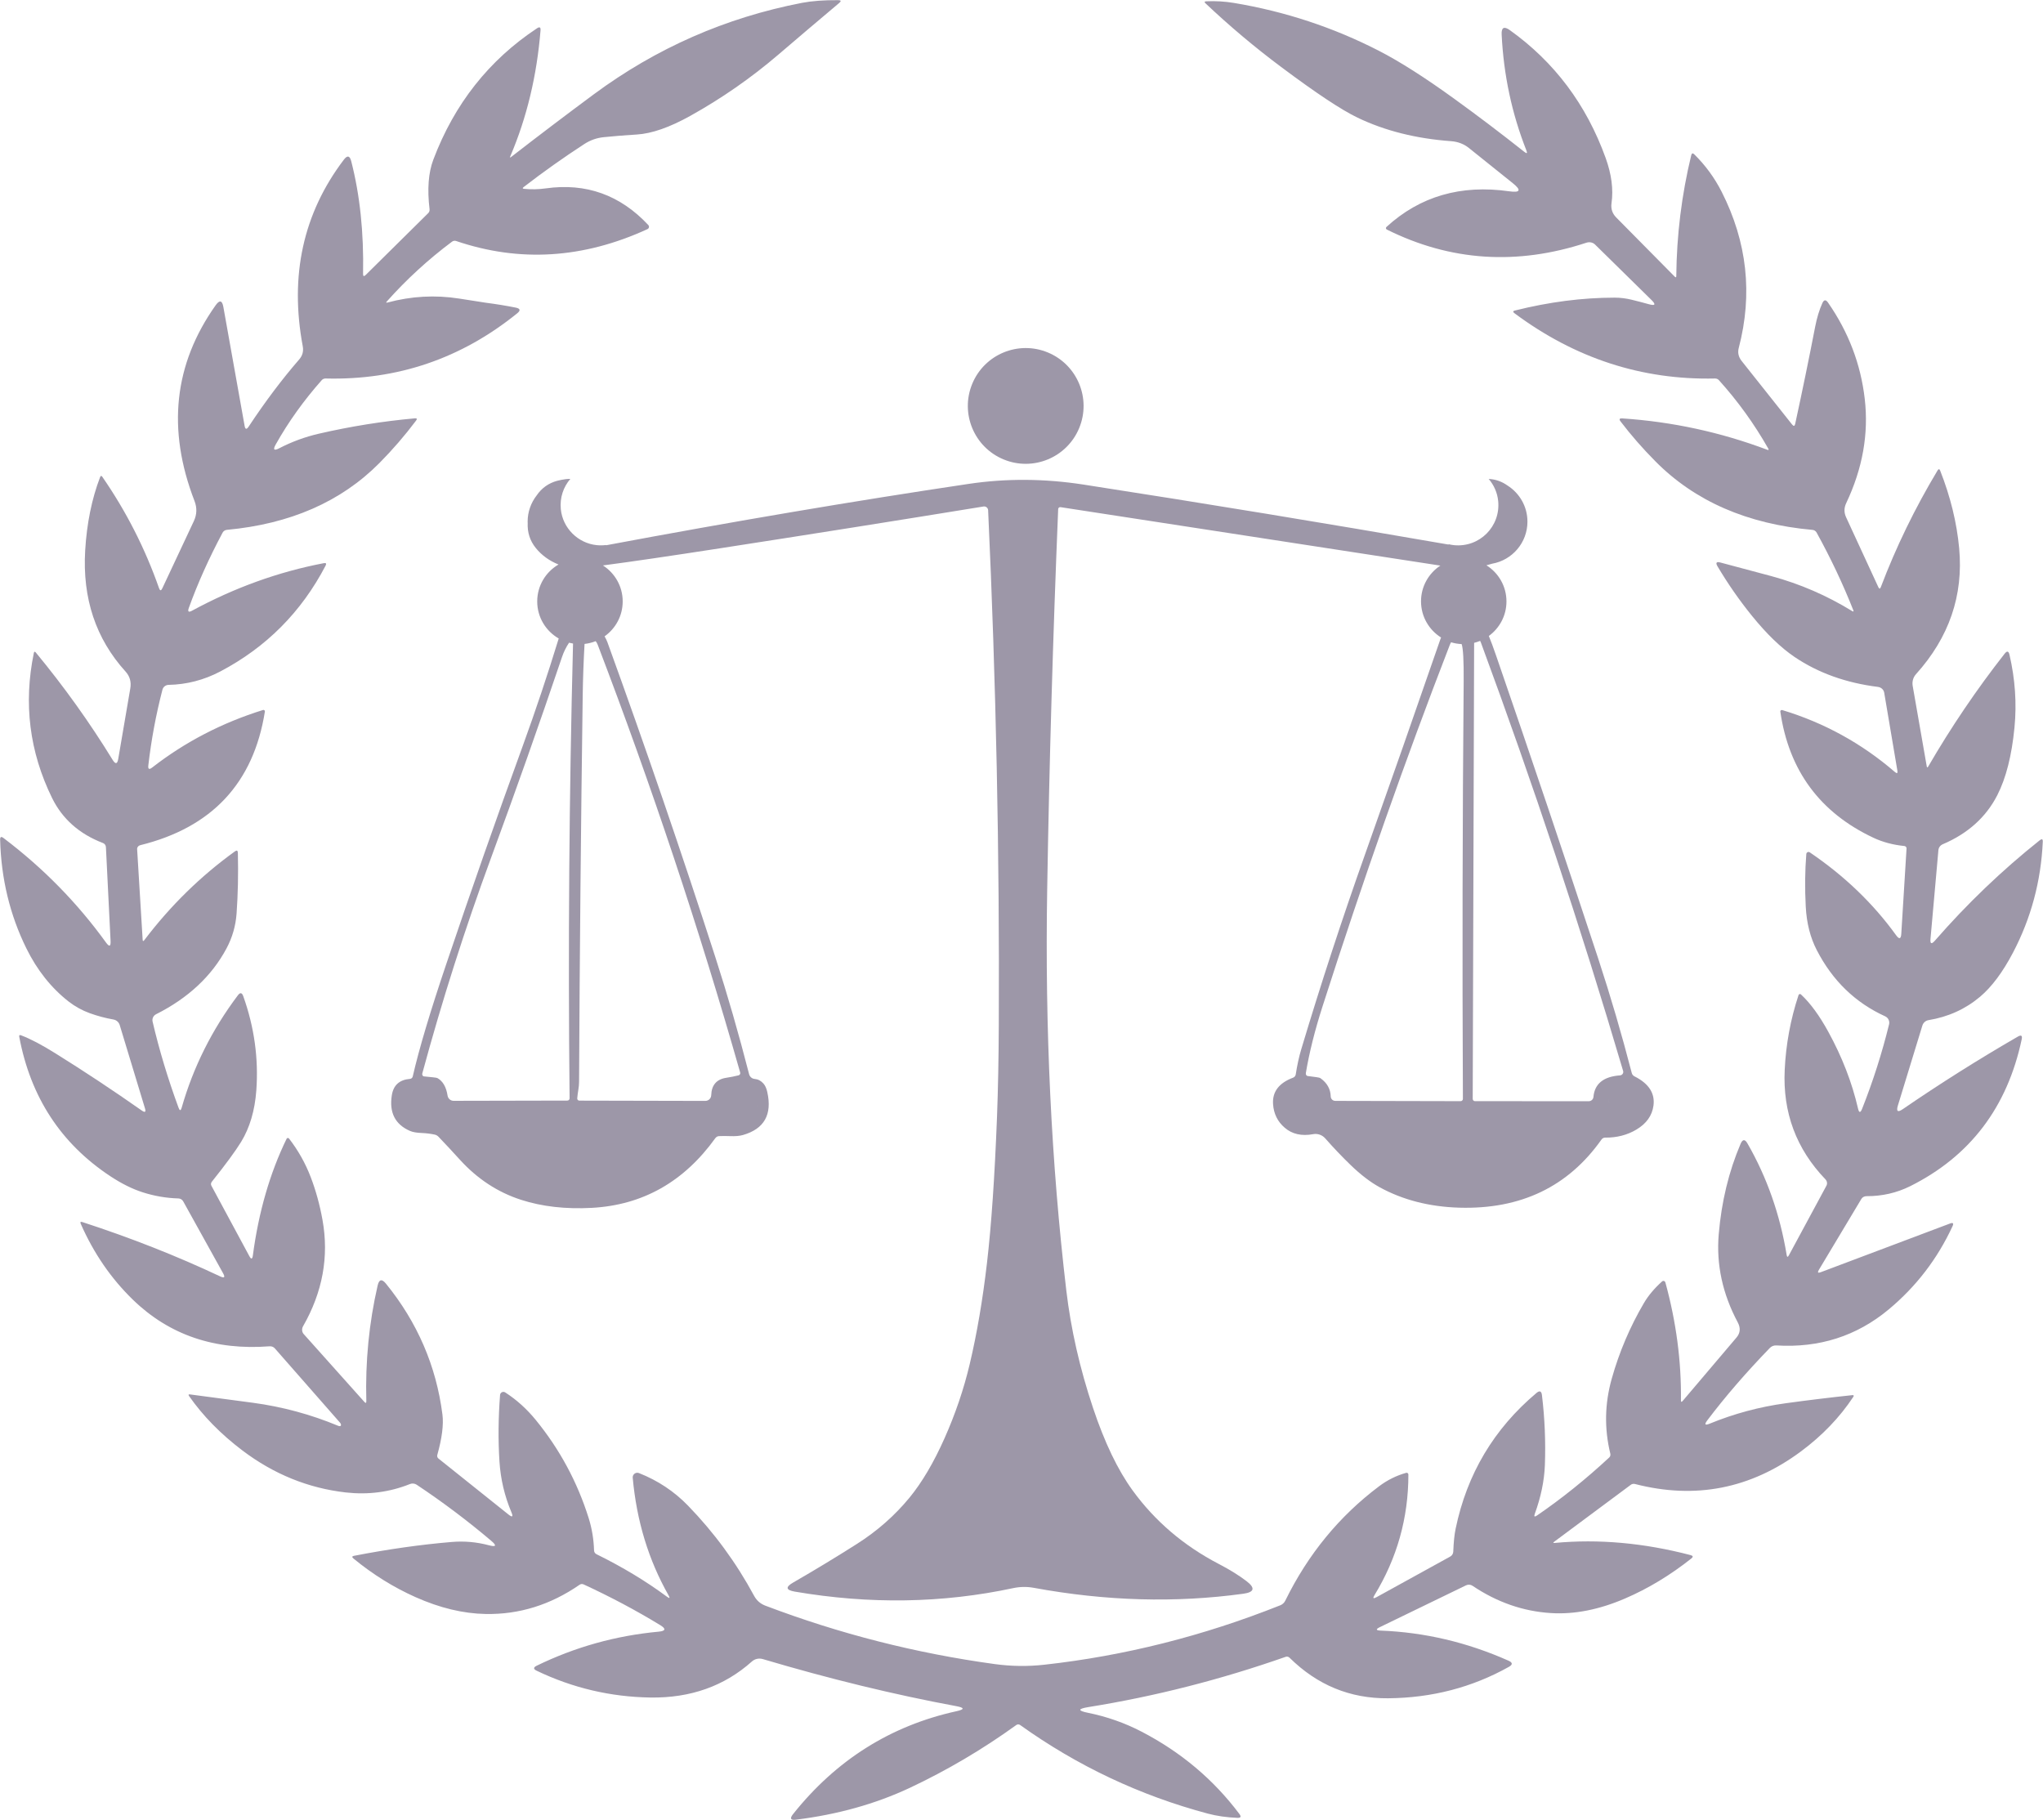 <?xml version="1.0" encoding="UTF-8" standalone="no"?><svg xmlns="http://www.w3.org/2000/svg" xmlns:xlink="http://www.w3.org/1999/xlink" fill="#000000" height="916.3" preserveAspectRatio="xMidYMid meet" version="1" viewBox="0.0 -0.1 1028.4 916.3" width="1028.4" zoomAndPan="magnify"><g fill="#9d97a8" id="change1_1"><path d="M967.68,516.11c0.44-1.42,1.61-2.46,3.03-2.71c9.96-1.63,18.64-5.57,26.03-11.8 c5.88-4.97,11.39-12.35,16.54-22.16c9.08-17.3,14.09-35.9,15.01-55.8c0.08-1.39-0.43-1.65-1.53-0.79 c-18.98,15.1-36.58,31.95-52.79,50.55c-1.7,1.93-2.43,1.62-2.2-0.93l3.98-44.65c0.12-1.3,0.95-2.43,2.17-2.96 c12.65-5.38,21.81-13.62,27.48-24.71c4.4-8.59,7.28-19.96,8.65-34.12c1.17-12.08,0.33-24.27-2.52-36.57 c-0.43-1.87-1.23-2.05-2.41-0.56c-14.08,17.95-26.91,36.89-38.49,56.82c-0.39,0.65-0.64,0.6-0.76-0.14l-7.06-40.41 c-0.38-2.16,0.23-4.34,1.64-5.9c16.7-18.52,23.95-39.67,21.75-63.43c-1.2-12.91-4.39-25.92-9.55-39.03 c-0.37-0.93-0.81-0.96-1.32-0.12c-11.4,19-20.91,38.56-28.55,58.69c-0.39,1.02-0.81,1.03-1.27,0.05L929.3,260.3 c-1.11-2.39-1.09-4.78,0.05-7.17c8.25-17.41,11.36-34.9,9.32-52.47c-2.02-17.5-8.19-33.67-18.51-48.49 c-1.08-1.54-2.01-1.46-2.8,0.25c-1.54,3.38-2.76,7.38-3.66,12.01c-3.02,15.64-6.37,31.92-10.04,48.83 c-0.26,1.17-0.77,1.29-1.53,0.35l-25.4-31.99c-1.62-2.04-2.11-4.23-1.48-6.59c7.11-27.13,4.23-53.35-8.63-78.65 c-3.56-7-8.14-13.26-13.74-18.78c-0.77-0.77-1.29-0.62-1.55,0.44c-4.83,19.96-7.33,40.21-7.52,60.75c0,0.79-0.28,0.89-0.83,0.32 l-29.43-29.77c-1.96-1.99-2.74-4.39-2.34-7.19c0.99-6.96,0-14.54-2.96-22.74c-9.69-26.85-25.77-48.3-48.26-64.36 c-2.9-2.07-4.26-1.32-4.09,2.24c1,20.4,5.15,39.84,12.45,58.32c0.59,1.5,0.25,1.74-1.02,0.74c-11.74-9.3-23.59-18.28-35.56-26.93 c-14.68-10.61-27.21-18.58-37.59-23.92c-22.92-11.78-47.28-19.83-73.08-24.13c-4.58-0.76-9.21-1.03-13.9-0.81 c-0.93,0.05-1.05,0.39-0.37,1.02c12.14,11.47,24.83,22.15,38.08,32.04c17.57,13.14,30.4,21.65,38.49,25.52 c13.77,6.6,29.46,10.54,47.05,11.82c3.44,0.26,6.42,1.4,8.93,3.4l22.12,17.74c4.41,3.53,3.81,4.9-1.8,4.09 c-24.34-3.47-44.93,2.51-61.79,17.95c-0.08,0.07-0.14,0.15-0.18,0.25c-0.19,0.39-0.02,0.86,0.37,1.05 c32,15.93,65.5,18.14,100.49,6.62c1.55-0.51,3.23-0.15,4.35,0.95l28.34,27.85c2.38,2.33,1.95,3.05-1.27,2.17 c-2.95-0.82-5.78-1.56-8.51-2.22c-2.92-0.72-5.81-1.09-8.68-1.09c-16.24,0-33,2.16-50.27,6.48c-0.99,0.25-1.08,0.68-0.28,1.3 c30.55,22.78,64.24,33.75,101.07,32.92c0.73-0.01,1.43,0.29,1.92,0.83c9.53,10.56,17.81,22.05,24.85,34.45 c0.37,0.66,0.19,0.86-0.53,0.58c-23.5-8.85-47.83-14.11-72.99-15.78c-1.4-0.09-1.68,0.42-0.83,1.53 c5.29,6.94,11.12,13.62,17.49,20.03c19.89,20.11,46.27,31.63,79.14,34.56c0.85,0.07,1.62,0.57,2.04,1.32 c7.14,12.95,13.3,25.99,18.48,39.1c0.28,0.69,0.08,0.84-0.58,0.44c-12.68-7.8-26.2-13.66-40.55-17.56 c-8.7-2.36-17.27-4.65-25.72-6.87c-2.08-0.56-2.58,0.09-1.48,1.94c5.17,8.71,10.91,16.97,17.23,24.78 c7.45,9.21,14.63,16.15,21.54,20.82c11.92,8.04,25.9,13.05,41.94,15.06c1.63,0.2,2.91,1.37,3.17,2.87l6.64,39.28 c0.23,1.37-0.19,1.6-1.27,0.67c-16.69-14.39-35.59-24.78-56.7-31.16c-0.1-0.03-0.21-0.04-0.32-0.02c-0.41,0.06-0.69,0.43-0.63,0.83 c4.33,29.66,19.96,50.82,46.89,63.48c4.66,2.19,9.84,3.57,15.55,4.14c0.66,0.06,1.14,0.64,1.09,1.3l-2.64,42.82 c-0.15,2.71-1.03,2.98-2.61,0.79c-11.51-15.96-25.99-29.87-43.47-41.73c-0.16-0.11-0.35-0.18-0.54-0.19 c-0.61-0.05-1.14,0.41-1.19,1.02c-0.68,8.5-0.77,17.35-0.28,26.56c0.43,8.22,2.28,15.5,5.55,21.84 c7.93,15.38,19.4,26.48,34.42,33.31c1.54,0.7,2.37,2.4,1.97,4.05c-3.59,14.57-8.11,28.73-13.56,42.47 c-0.86,2.19-1.56,2.14-2.08-0.14c-3.02-13.08-8.01-25.96-14.97-38.63c-4.44-8.11-9.02-14.37-13.74-18.76 c-0.08-0.08-0.18-0.13-0.29-0.17c-0.39-0.12-0.81,0.11-0.94,0.51c-4.03,12.21-6.35,24.76-6.96,37.64 c-1.03,21.42,5.81,39.79,20.52,55.1c0.83,0.88,1.03,2.15,0.51,3.15l-18.92,35.07c-0.57,1.06-0.95,0.99-1.13-0.21 c-3.35-20.33-9.92-39.03-19.73-56.1c-1.28-2.24-2.43-2.17-3.45,0.19c-5.95,13.96-9.62,29.14-11.01,45.55 c-1.28,15.18,1.9,29.93,9.55,44.28c1.53,2.85,1.33,5.41-0.6,7.68l-27.09,31.92c-0.6,0.69-0.89,0.57-0.88-0.37 c0.23-19.63-2.38-39.4-7.84-59.31c-0.04-0.15-0.12-0.29-0.23-0.41c-0.38-0.42-1.01-0.45-1.41-0.08c-3.92,3.53-6.96,7.16-9.14,10.87 c-7.06,12.03-12.48,24.76-16.24,38.19c-3.52,12.51-3.75,25.06-0.69,37.66c0.17,0.7-0.04,1.43-0.56,1.92 c-11.69,10.86-23.8,20.59-36.34,29.19c-1.26,0.86-1.63,0.58-1.11-0.86c3.07-8.42,4.76-16.58,5.07-24.48 c0.43-11.81-0.06-23.57-1.48-35.26c-0.25-2.04-1.16-2.4-2.73-1.09c-21.44,18.03-35.01,40.82-40.72,68.36 c-0.62,2.98-1.01,6.8-1.18,11.47c-0.04,1.08-0.63,2.05-1.55,2.54l-37.15,20.47c-1.6,0.88-1.93,0.53-0.97-1.04 c11.38-18.65,17.07-38.88,17.07-60.7c0-0.09-0.01-0.18-0.04-0.27c-0.14-0.48-0.63-0.75-1.1-0.61c-4.92,1.39-9.44,3.63-13.56,6.73 c-20.03,15.02-35.79,34.22-47.26,57.6c-0.52,1.07-1.42,1.91-2.52,2.34c-38.83,15.47-78.42,25.44-118.74,29.91 c-8.3,0.93-16.59,0.82-24.87-0.3c-39.73-5.43-78.27-15.24-115.62-29.43c-2.5-0.96-4.38-2.61-5.64-4.95 c-9.01-16.69-20.1-31.82-33.29-45.41c-6.94-7.16-15.15-12.61-24.64-16.36c-0.34-0.14-0.71-0.19-1.08-0.16 c-1.27,0.12-2.21,1.25-2.09,2.52c1.97,21.73,7.98,41.44,18.02,59.13c0.85,1.51,0.58,1.75-0.81,0.72 c-10.52-7.8-22.35-14.94-35.49-21.4c-0.7-0.36-1.15-1.06-1.18-1.83c-0.17-5.6-1.06-11-2.68-16.22 c-5.71-18.23-14.6-34.73-26.67-49.51c-4.55-5.57-9.68-10.19-15.38-13.86c-0.23-0.15-0.5-0.24-0.78-0.26 c-0.93-0.07-1.74,0.62-1.81,1.55c-0.89,11.54-0.99,22.7-0.3,33.5c0.56,8.84,2.56,17.34,6.01,25.52c0.99,2.33,0.5,2.71-1.46,1.16 l-35.3-28.22c-0.52-0.41-0.73-1.13-0.53-1.83c2.36-8.45,3.22-15.22,2.57-20.31c-3.13-24.44-12.61-46.4-28.43-65.86 c-2.07-2.53-3.46-2.21-4.19,0.97c-4.33,18.86-6.23,38.24-5.69,58.13c0.02,1.05-0.32,1.19-0.99,0.42l-30.56-34.17 c-0.91-1.04-1.03-2.6-0.3-3.89c9.85-17.21,13.12-35.06,9.79-53.53c-1.36-7.57-3.32-14.71-5.88-21.42 c-2.67-7.02-6.32-13.53-10.97-19.55c-0.07-0.09-0.16-0.15-0.25-0.2c-0.37-0.18-0.8-0.04-0.97,0.32 c-8.41,17.27-14.07,36.84-16.98,58.69c-0.26,1.97-0.86,2.1-1.78,0.37l-19.11-35.46c-0.33-0.62-0.24-1.39,0.23-1.97 c7.02-8.79,11.93-15.48,14.74-20.06c4.36-7.14,6.92-15.78,7.66-25.93c1.17-16.07-1.03-31.89-6.59-47.45 c-0.65-1.8-1.55-1.94-2.71-0.39c-13.02,17.3-22.44,36.15-28.27,56.54c-0.46,1.63-0.99,1.65-1.57,0.05 c-5.35-14.53-9.71-28.98-13.07-43.35c-0.35-1.49,0.36-3.03,1.74-3.72c16.18-8.14,28-19.19,35.46-33.13 c2.93-5.49,4.62-11.34,5.07-17.56c0.69-9.62,0.91-19.8,0.65-30.54c-0.03-1.2-0.53-1.45-1.5-0.74 c-17.27,12.46-32.47,27.35-45.6,44.67c-0.51,0.66-0.79,0.59-0.83-0.23l-2.78-45.57c-0.05-0.93,0.6-1.77,1.55-1.99 c36.13-8.9,57.06-31.32,62.76-67.27c0.02-0.11,0.01-0.22-0.03-0.32c-0.12-0.38-0.52-0.59-0.9-0.47 c-20.65,6.43-39.25,16.09-55.8,28.96c-1.53,1.19-2.17,0.82-1.94-1.09c1.48-12.85,3.85-25.54,7.1-38.08 c0.35-1.41,1.62-2.4,3.08-2.43c9.13-0.19,17.8-2.43,26-6.73c23.2-12.2,40.88-29.97,53.05-53.3c0.54-1.05,0.23-1.46-0.93-1.23 c-22.84,4.36-44.94,12.34-66.3,23.92c-1.76,0.96-2.3,0.49-1.62-1.39c4.47-12.4,10.14-25.03,17-37.89c0.42-0.79,1.21-1.32,2.11-1.41 c31.91-2.96,57.5-14.16,76.78-33.59c6.65-6.71,12.82-13.85,18.51-21.42c0.63-0.85,0.42-1.23-0.62-1.13 c-16.3,1.48-32.43,4.06-48.4,7.75c-6.92,1.6-13.54,4.04-19.85,7.31c-2.67,1.37-3.27,0.75-1.8-1.87 c6.34-11.32,14.07-22.12,23.18-32.41c0.48-0.54,1.19-0.85,1.94-0.83c36.1,0.93,68.25-10.01,96.44-32.8 c1.8-1.45,1.57-2.41-0.69-2.87c-4.75-0.96-9.81-1.78-15.18-2.48c-0.23-0.03-4.67-0.72-13.32-2.08c-12.09-1.9-24.11-1.23-36.07,1.99 c-0.74,0.2-0.86,0.02-0.37-0.53c9.95-11.15,20.9-21.19,32.85-30.12c0.6-0.44,1.36-0.56,2.04-0.32 c31.94,10.86,64.06,8.86,96.35-5.99c0.12-0.05,0.23-0.13,0.33-0.22c0.52-0.47,0.56-1.28,0.09-1.8 c-14.16-15.16-31.36-21.32-51.61-18.48c-3.69,0.52-7.35,0.6-10.99,0.23c-0.77-0.08-0.84-0.36-0.21-0.86 c9.9-7.65,20.09-14.88,30.56-21.68c3.01-1.96,6.3-3.12,9.88-3.47c5.47-0.56,10.97-0.99,16.47-1.32c7.57-0.45,16.59-3.59,27.04-9.42 c15.79-8.79,30.56-19.06,44.3-30.81c9.76-8.36,19.96-17.02,30.61-25.98c1.14-0.94,0.97-1.42-0.51-1.43 c-7.17-0.05-13.25,0.41-18.23,1.36c-38.45,7.45-73.36,22.79-104.75,46.01c-13.99,10.36-27.86,20.88-41.62,31.55 c-0.59,0.48-0.73,0.37-0.44-0.32c8.3-19.43,13.37-40.56,15.22-63.39c0.14-1.57-0.46-1.92-1.78-1.04 c-24.21,16.04-41.62,38.1-52.21,66.19c-2.45,6.51-3.08,14.79-1.87,24.85c0.09,0.76-0.16,1.49-0.67,1.99l-31.46,31.11 c-0.93,0.91-1.37,0.71-1.34-0.6c0.4-20.8-1.59-39.7-5.97-56.68c-0.72-2.79-1.96-3.04-3.7-0.74c-20.47,26.97-27.36,58.3-20.68,93.99 c0.45,2.47-0.15,4.65-1.78,6.55c-8.62,9.92-17.12,21.21-25.49,33.87c-1.02,1.53-1.69,1.38-2.01-0.44l-10.69-59.82 c-0.6-3.38-1.9-3.66-3.91-0.83c-21.01,29.63-24.54,62.45-10.62,98.48c1.33,3.44,1.22,6.81-0.32,10.11l-15.89,33.87 c-0.62,1.31-1.16,1.28-1.64-0.09c-7.02-20-16.54-38.69-28.57-56.08c-0.45-0.62-0.81-0.56-1.09,0.16 c-4.19,10.93-6.7,23.25-7.52,36.94c-1.43,24.11,5.34,44.42,20.33,60.96c2.14,2.36,2.94,5.18,2.38,8.47l-6.06,35.44 c-0.45,2.67-1.38,2.86-2.8,0.58c-11.58-18.86-24.48-36.89-38.7-54.09c-0.51-0.6-0.84-0.52-0.99,0.23 c-5.26,25.43-2.21,49.74,9.14,72.94c5.2,10.61,13.76,18.19,25.68,22.74c0.83,0.31,1.4,1.11,1.46,2.04l2.34,47.24 c0.14,2.82-0.62,3.1-2.27,0.83c-14.44-19.99-31.64-37.53-51.61-52.63c-1.19-0.91-1.76-0.62-1.71,0.88 c0.52,19.62,4.92,37.82,13.19,54.62c5.4,10.98,12.5,19.92,21.31,26.81c3.24,2.51,6.8,4.47,10.69,5.88 c3.86,1.39,7.8,2.44,11.84,3.15c1.49,0.27,2.71,1.33,3.15,2.75l12.72,41.94c0.59,1.91,0.05,2.29-1.6,1.13 c-14.39-10.1-28.85-19.68-43.38-28.73c-6.92-4.33-12.72-7.38-17.4-9.14c-0.74-0.29-1.04-0.05-0.9,0.74 c5.69,30.35,20.96,53.74,45.8,70.16c5.63,3.72,11.04,6.42,16.24,8.1c5.89,1.9,11.93,2.94,18.11,3.12c1,0.04,1.9,0.6,2.38,1.46 l20.08,36.2c1.14,2.05,0.65,2.58-1.48,1.57c-21.92-10.32-45.03-19.43-69.35-27.34c-0.94-0.31-1.21-0.01-0.81,0.9 c6.51,14.82,15.29,27.58,26.35,38.29c18.29,17.69,41.19,25.47,68.71,23.34c1.02-0.07,2,0.32,2.64,1.06l32.78,37.36 c0.48,0.56,0.65,1.2,0.42,1.53c-0.23,0.31-0.69,0.32-1.39,0.05c-13.77-5.72-28.05-9.58-42.82-11.57 c-10.56-1.43-21.13-2.84-31.69-4.21c-0.77-0.11-0.94,0.15-0.51,0.79c7,10.02,15.95,19.15,26.83,27.39 c15.82,11.97,33.2,19.02,52.14,21.17c11.26,1.26,22-0.15,32.23-4.23c1.13-0.46,2.41-0.33,3.42,0.35 c13.05,8.68,25.52,18.07,37.43,28.15c2.99,2.53,2.6,3.29-1.18,2.29c-6.11-1.62-12.31-2.17-18.6-1.64 c-15.55,1.3-31.94,3.62-49.18,6.96c-1.06,0.2-1.18,0.65-0.35,1.34c9.82,8.07,20.26,14.56,31.3,19.48 c12.21,5.44,23.97,8.27,35.28,8.47c16.89,0.31,32.65-4.6,47.28-14.71c0.6-0.42,1.37-0.49,2.01-0.19 c13.39,6.17,26.23,12.99,38.52,20.47c3.1,1.88,2.85,2.99-0.76,3.33c-21.56,2.01-42.02,7.72-61.37,17.14 c-1.73,0.85-1.73,1.69,0,2.52c18.09,8.68,37.18,13.18,57.28,13.49c20.19,0.29,37.21-5.76,51.08-18.16c1.47-1.31,3.52-1.76,5.44-1.2 c33.64,9.99,66.12,17.9,97.46,23.71c4.18,0.79,4.2,1.63,0.05,2.54c-33.16,7.29-60.59,24.58-82.29,51.84 c-1.73,2.19-1.21,3.11,1.55,2.75c20.91-2.59,39.97-7.92,57.19-15.99c18.74-8.81,36.63-19.35,53.67-31.65 c0.58-0.42,1.36-0.42,1.94,0c28.78,20.59,60.28,35.46,94.5,44.6c4.52,1.2,9.47,1.91,14.85,2.13c1.7,0.06,2.04-0.59,1.02-1.94 c-12.99-17.33-29.42-31.16-49.3-41.48c-8.45-4.38-17.4-7.53-26.83-9.44c-5.32-1.06-5.3-2.03,0.07-2.89 c33.5-5.38,66.62-13.82,99.36-25.31c0.65-0.24,1.4-0.07,1.92,0.44c13.96,13.79,30.5,20.6,49.62,20.43 c22.02-0.19,42.28-5.45,60.77-15.8c2.04-1.14,1.98-2.18-0.16-3.12c-20.76-9.24-42.21-14.29-64.36-15.15 c-2.44-0.11-2.55-0.69-0.35-1.76l43.31-21.01c1.07-0.51,2.32-0.44,3.28,0.21c12.34,8.3,25.5,12.88,39.49,13.74 c11.84,0.74,24.31-1.72,37.41-7.38c11.54-4.97,22.62-11.67,33.27-20.1c1-0.8,0.88-1.36-0.37-1.69c-23.5-6.15-46.31-8.2-68.43-6.13 c-0.82,0.08-0.9-0.12-0.25-0.6l38.63-28.71c0.55-0.41,1.32-0.54,2.08-0.35c30.37,7.83,58.18,2.38,83.44-16.36 c10.75-7.97,19.56-17.14,26.42-27.51c0.42-0.65,0.24-0.93-0.53-0.86c-11.23,1.19-22.42,2.55-33.59,4.09 c-13.14,1.8-25.86,5.22-38.15,10.25c-2.39,0.99-2.81,0.45-1.25-1.62c8.98-11.89,19.48-24.05,31.51-36.48 c0.85-0.88,2.04-1.34,3.26-1.27c21.61,1.33,40.46-4.71,56.56-18.11c13.83-11.52,24.54-25.48,32.13-41.87 c0.69-1.5,0.28-1.96-1.25-1.39l-65.03,24.5c-1.45,0.56-1.79,0.19-1.02-1.11l21.44-35.79c0.52-0.85,1.5-1.36,2.59-1.36 c7.85,0.03,15.18-1.65,22-5.04c30.15-15.08,48.85-39.72,56.1-73.91c0.4-1.88-0.23-2.34-1.9-1.39c-20.02,11.58-39.35,23.77-58,36.57 c-2.51,1.71-3.32,1.1-2.43-1.83L967.68,516.11z"/><circle cx="516.32" cy="204.24" r="29.13" transform="rotate(-67.5 516.312 204.235)"/><path d="M822.75,541.68c-0.68-0.34-1.17-0.95-1.36-1.69c-5.06-19.54-10.7-38.76-16.91-57.67 c-16.73-50.86-33.84-101.61-51.31-152.24c-1.43-4.18-2.68-7.54-3.73-10.06c5.37-3.91,8.88-10.23,8.88-17.38 c0-7.68-4.03-14.4-10.09-18.2c1.04-0.25,2-0.52,2.92-0.81c10.07-1.79,17.73-10.57,17.73-21.16c0-7.66-4.01-14.36-10.04-18.18 c-2.87-2.05-6.03-3.15-9.47-3.31c2.63,3.06,4.36,6.9,4.78,11.1c1.27,12.82-9.41,23.5-22.23,22.23c-0.96-0.09-1.89-0.28-2.81-0.5 c0.04,0.07,0.08,0.14,0.13,0.21c-61.43-10.67-122.69-20.74-183.78-30.2c-19.71-3.05-39-3.17-57.88-0.35 c-57.19,8.52-118.05,18.82-182.55,30.9c0.03-0.04,0.05-0.09,0.08-0.14c-1.52,0.2-3.1,0.23-4.71,0.07 c-9.48-0.94-17.16-8.61-18.1-18.09c-0.58-5.84,1.33-11.23,4.79-15.26c-1.53,0-3.01,0.17-4.45,0.47c-0.7,0.13-1.41,0.28-2.13,0.48 c-4.39,1.19-7.85,3.66-10.39,7.4c-2.82,3.64-4.52,8.2-4.52,13.16c0,0.21,0.03,0.42,0.03,0.63c-0.22,4.78,1.12,8.99,4.05,12.62 c2.98,3.69,6.81,6.46,11.46,8.33c-6.4,3.73-10.72,10.65-10.72,18.59c0,7.99,4.36,14.94,10.82,18.65 c-5.55,18.1-11.57,36.12-18.09,54.05c-13.19,36.24-25.95,72.63-38.29,109.17c-8.28,24.49-13.98,43.58-17.1,57.26 c-0.15,0.66-0.72,1.15-1.41,1.2c-5.27,0.43-8.31,3.16-9.11,8.19c-1.4,8.76,1.66,14.77,9.18,18.02c1.39,0.6,3.42,0.95,6.11,1.04 c2.11,0.09,4.2,0.35,6.27,0.79c0.72,0.15,1.4,0.53,1.94,1.09c3.59,3.76,7.14,7.57,10.64,11.43c8.82,9.73,19.12,16.5,30.91,20.31 c10.55,3.41,22.42,4.76,35.63,4.05c25.62-1.4,46.34-13.1,62.16-35.09c0.45-0.61,1.13-0.99,1.83-1.02c1.85-0.08,3.69-0.08,5.53,0 c2.71,0.11,4.9-0.08,6.55-0.56c10.7-3.07,14.78-10.28,12.24-21.63c-0.4-1.85-1.05-3.28-1.94-4.28c-1.23-1.39-2.7-2.16-4.4-2.31 c-1.33-0.11-2.45-1.06-2.8-2.36c-5.26-20.47-10.9-40.04-16.93-58.71c-17.18-53.25-35.32-106.18-54.41-158.77 c-0.32-0.89-0.8-1.87-1.42-2.94c5.51-3.9,9.12-10.31,9.12-17.57c0-7.62-3.97-14.3-9.95-18.12c14.45-1.9,34.15-4.79,59.15-8.66 c44.71-6.91,88.86-13.91,132.44-21.01c0.06-0.01,0.13-0.02,0.19-0.02c1.11-0.06,2.06,0.78,2.12,1.89 c3.99,86.35,5.78,172.73,5.37,259.14c-0.08,17.04-0.38,32.46-0.9,46.24c-1.16,30.06-2.84,54.55-5.04,73.47 c-2.16,18.58-5.05,35.55-8.68,50.89c-2.98,12.62-7.21,25.08-12.7,37.41c-5.46,12.26-11.35,22.24-17.67,29.93 c-7.46,9.05-16.28,16.8-26.44,23.25c-10.56,6.71-21.28,13.19-32.13,19.46c-3.9,2.25-3.63,3.76,0.81,4.53 c37.71,6.46,74.39,5.88,110.05-1.76c3.42-0.72,6.86-0.77,10.32-0.14c36.21,6.68,71.36,7.67,105.44,2.98 c5.6-0.77,6.15-2.88,1.67-6.32c-3.81-2.91-8.46-5.8-13.95-8.65c-17.71-9.22-32.18-21.57-43.42-37.04 c-7.45-10.24-14.09-24.07-19.92-41.5c-6.66-19.9-11.15-39.62-13.46-59.18c-7.57-64.22-10.78-131.5-9.62-201.84 c1.06-63.82,2.91-127.62,5.53-191.41c0-0.04,0.01-0.09,0.01-0.13c0.09-0.57,0.61-0.96,1.17-0.87l191.21,29.42 c-5.86,3.84-9.74,10.46-9.74,17.99c0,7.69,4.04,14.41,10.11,18.22c-0.1,0.18-0.2,0.37-0.26,0.55 c-12.52,36.24-25.2,72.44-38.03,108.59c-11.52,32.43-22.22,65.14-32.11,98.11c-1.13,3.76-2.05,7.99-2.78,12.68 c-0.12,0.73-0.61,1.34-1.3,1.6c-7.16,2.68-10.53,7.12-10.11,13.3c0.32,4.86,2.27,8.82,5.85,11.89c3.73,3.24,8.51,4.33,14.32,3.26 c2.25-0.42,4.56,0.38,6.08,2.11c4.21,4.78,8.47,9.25,12.79,13.42c5.07,4.9,9.96,8.64,14.67,11.22c11.66,6.38,24.99,9.8,40,10.25 c30.95,0.91,54.83-10.53,71.62-34.31c0.42-0.6,1.09-0.95,1.8-0.95c5.89,0.06,11.16-1.3,15.8-4.07c5.03-3.01,7.88-7.02,8.56-12.05 C833.15,550.21,829.97,545.29,822.75,541.68z M383.48,554.19c0.02-0.19,0.03-0.37,0.04-0.54 C383.51,553.83,383.5,554.01,383.48,554.19C383.48,554.19,383.48,554.19,383.48,554.19c-0.01,0.11-0.03,0.21-0.05,0.32 C383.45,554.41,383.47,554.3,383.48,554.19z M383.04,551.41c-0.13-0.16-0.27-0.25-0.44-0.27 C382.76,551.15,382.91,551.25,383.04,551.41z M381.92,556.97L381.92,556.97c-0.28-0.03-0.51-0.28-0.67-0.68 C381.42,556.69,381.65,556.94,381.92,556.97z M286.72,552.73c0,0.01,0,0.02,0,0.02c0,0.63-0.5,1.13-1.11,1.13l-57.26,0.12 c-1.51,0.02-2.81-1.1-3.05-2.61c-0.68-4.4-2.4-7.35-5.16-8.86c-0.2-0.11-0.95-0.23-2.24-0.37l-4.51-0.46 c-0.05-0.01-0.1-0.02-0.15-0.03c-0.54-0.16-0.83-0.82-0.66-1.47c9.93-36.66,21.46-72.8,34.58-108.43 c12.37-33.56,24.28-67.27,35.74-101.14c0.86-2.55,2.04-4.96,3.55-7.22c0.66,0.17,1.32,0.31,2,0.42c0,0.06,0,0.11,0,0.18 C286.5,400.04,285.92,476.29,286.72,552.73z M372.59,539.76c0,0.01,0.01,0.02,0.01,0.03c0.15,0.61-0.21,1.22-0.82,1.38 c-2.05,0.51-4.11,0.92-6.18,1.23c-4.89,0.74-7.42,3.66-7.59,8.77c-0.05,1.6-1.36,2.87-2.96,2.87l-63.41-0.14c-0.03,0-0.06,0-0.1,0 c-0.59-0.05-1.02-0.57-0.97-1.15c0.12-1.39,0.3-2.77,0.53-4.14c0.26-1.56,0.39-2.95,0.39-4.19c0.32-64.85,0.93-129.69,1.83-194.53 c0.13-8.63,0.44-17.25,0.93-25.87c1.96-0.21,3.83-0.69,5.59-1.39c0.41,0.5,0.75,1.06,0.98,1.68 C328.1,395.65,352.02,467.47,372.59,539.76z M736.78,342.94c-0.6,70.03-0.73,140.07-0.39,210.1c0,0.63-0.52,1.13-1.16,1.13 l-63.06-0.14c-1.25,0-2.28-0.98-2.31-2.22c-0.11-3.73-1.8-6.78-5.09-9.14c-0.35-0.26-1.06-0.46-2.11-0.58l-4.42-0.58 c-0.01,0-0.02,0-0.03,0c-0.59-0.1-0.98-0.77-0.87-1.5c1.71-10.24,4.5-21.38,8.35-33.4c20.53-64.05,41.86-124.64,63.99-181.78 c0.24-0.64,0.49-1.17,0.75-1.64c1.69,0.52,3.48,0.82,5.33,0.91C736.52,326.24,736.86,332.52,736.78,342.94z M809.57,552.73 c0.03-0.51,0.14-0.98,0.31-1.4C809.71,551.75,809.6,552.22,809.57,552.73c-0.07,1.12,0.24,2.14,0.77,2.76 C809.8,554.87,809.49,553.85,809.57,552.73z M811.5,556.13L811.5,556.13c0.05,0,0.1-0.01,0.15-0.01 C811.6,556.12,811.55,556.13,811.5,556.13z M812.25,555.98c0.72-0.34,1.3-1.21,1.52-2.31 C813.55,554.77,812.97,555.64,812.25,555.98z M811.93,549.62L811.93,549.62c0.56,0.04,1.04,0.39,1.39,0.94 C812.97,550.01,812.49,549.66,811.93,549.62z M815.49,541.19c-8.34,0.6-12.81,4.23-13.39,10.87c-0.11,1.21-1.12,2.13-2.34,2.13 l-57.3-0.02c-0.63,0-1.13-0.52-1.13-1.16l0.71-229.54c1.04-0.26,2.06-0.58,3.03-0.98c0.14,0.24,0.26,0.5,0.37,0.81 c26.34,71.3,50.21,143.18,71.6,215.65c0.04,0.12,0.06,0.25,0.07,0.38C817.18,540.28,816.45,541.11,815.49,541.19z"/></g></svg>